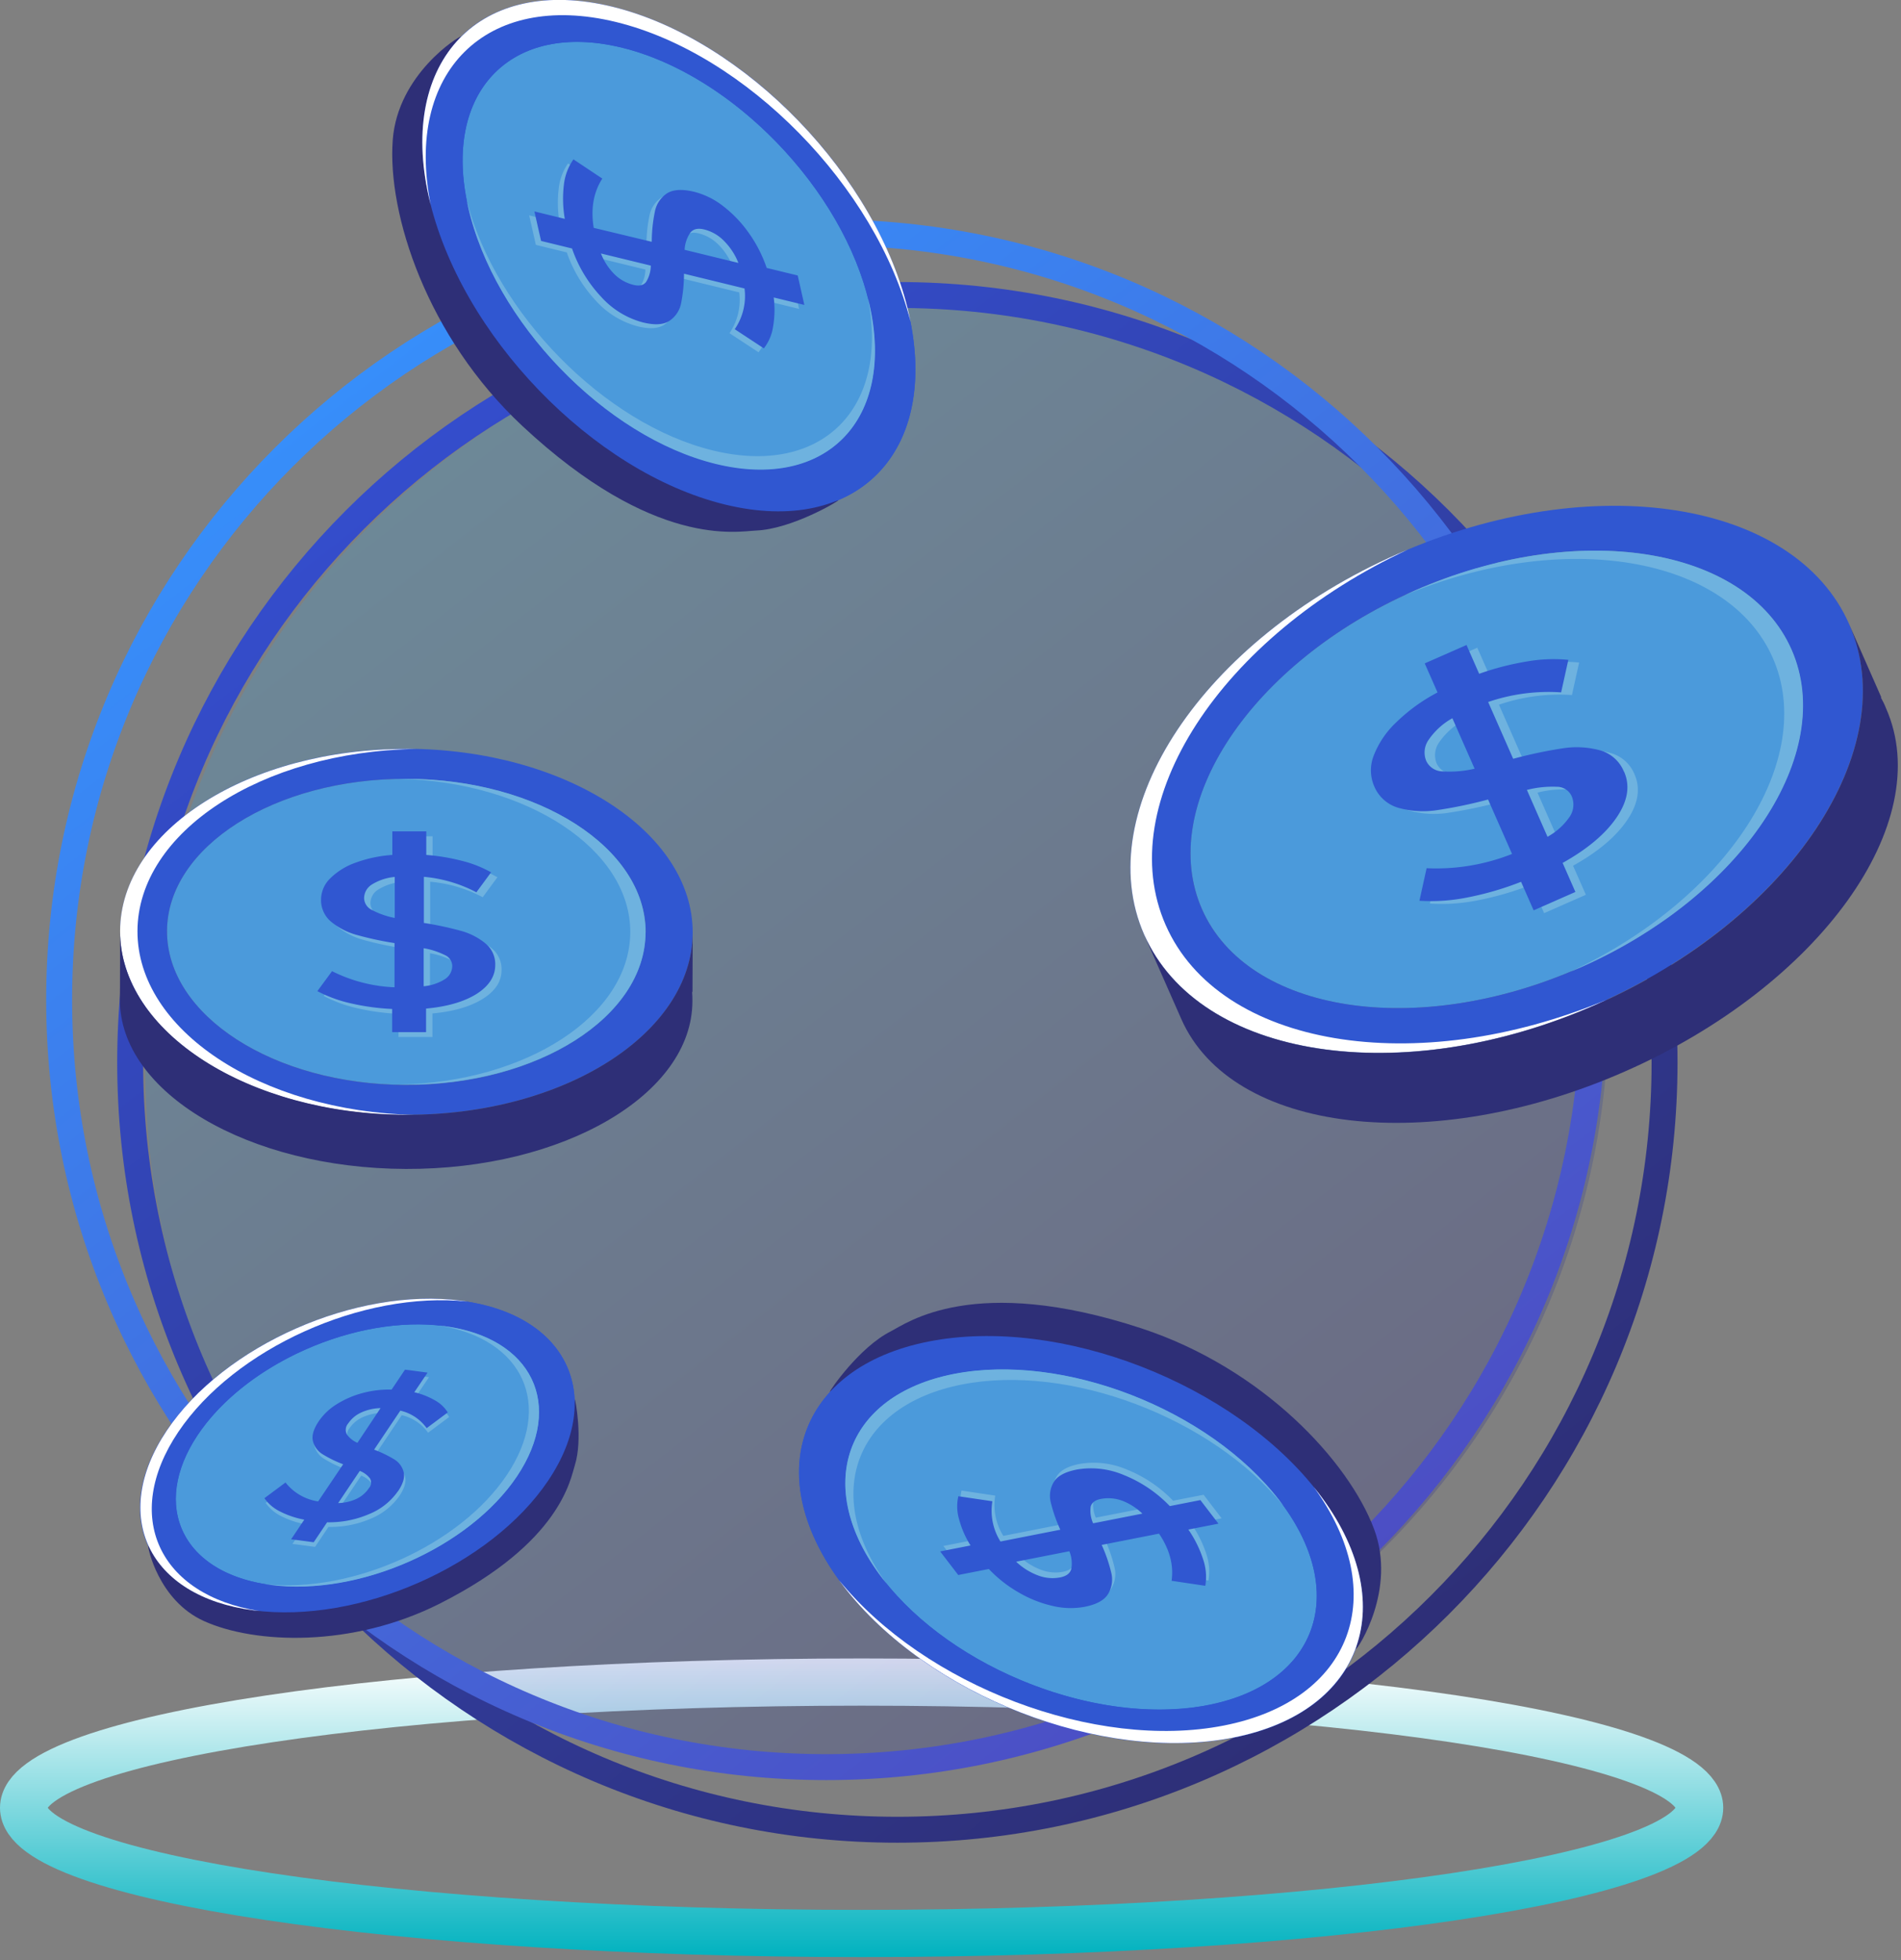 <svg xmlns="http://www.w3.org/2000/svg" width="484" height="499" fill="none"><rect width="100%" height="100%" fill="#808080" stroke="none"/><g clip-path="url(#a)"><path stroke="url(#b)" stroke-linecap="round" stroke-miterlimit="10" stroke-width="12.02" d="M219.37 492.16c117.835 0 213.36-14.327 213.36-32 0-17.673-95.525-32-213.36-32-117.836 0-213.36 14.327-213.36 32 0 17.673 95.524 32 213.36 32z"/><path fill="url(#c)" d="M409.59 256c0 107.86-87.45 195.31-195.35 195.31a194.44 194.44 0 0 1-119.87-41.1A194.752 194.752 0 0 1 37 271.94C37 164 124.46 76.6 232.32 76.6a194.618 194.618 0 0 1 119.91 41.1A194.852 194.852 0 0 1 409.59 256z" opacity=".19"/><path stroke="url(#d)" stroke-miterlimit="10" stroke-width="6.6" d="M228.47 465.75c107.877 0 195.33-87.452 195.33-195.33 0-107.878-87.453-195.33-195.33-195.33-107.878 0-195.33 87.452-195.33 195.33 0 107.878 87.452 195.33 195.33 195.33z"/><path stroke="url(#e)" stroke-miterlimit="10" stroke-width="6.6" d="M210.39 449.81c107.877 0 195.33-87.452 195.33-195.33 0-107.878-87.453-195.33-195.33-195.33-107.878 0-195.33 87.452-195.33 195.33 0 107.878 87.452 195.33 195.33 195.33z"/><path fill="#4B9ADB" d="M164.405 237.375c.064-21.511-27.168-39.031-60.824-39.131-33.656-.1-60.992 17.258-61.055 38.769-.064 21.512 27.168 39.031 60.824 39.131 33.656.1 60.991-17.258 61.055-38.769z"/><path fill="#3057D1" d="M176.36 237.4c.07-25.69-32.57-46.68-72.76-46.8-40.19-.12-72.95 20.68-73 46.37-.05 25.69 32.57 46.68 72.76 46.79 40.19.11 72.92-20.68 73-46.36zm-12 0c-.07 21.48-27.46 38.87-61.06 38.77-33.6-.1-60.84-17.69-60.78-39.17.06-21.48 27.48-38.86 61.06-38.76 33.58.1 60.89 17.65 60.83 39.12l-.05.04z"/><path fill="#6EB2DF" d="M127.7 246.89a6.832 6.832 0 0 0-2.53-5.52 16.858 16.858 0 0 0-6.25-3.19 87.923 87.923 0 0 0-9.39-2v-11.74a35.326 35.326 0 0 1 13.37 3.94l3.74-5.08a29.467 29.467 0 0 0-7.28-2.89 52.153 52.153 0 0 0-9.22-1.54v-6h-8.64v6a33.799 33.799 0 0 0-9.44 2 17.419 17.419 0 0 0-6.41 4 7.62 7.62 0 0 0-2.3 5.32 7.108 7.108 0 0 0 2.65 5.73 17.412 17.412 0 0 0 6.51 3.32 83.845 83.845 0 0 0 9.56 2.06v11.25a39.093 39.093 0 0 1-15.91-4.1l-3.74 5.07a34.435 34.435 0 0 0 8.5 3.11 58.34 58.34 0 0 0 10.54 1.44v5.9h8.64v-6c5.373-.493 9.653-1.737 12.84-3.73 3.187-1.993 4.773-4.443 4.76-7.35zm-33.39-17a4.124 4.124 0 0 1 2.08-3.51 13.41 13.41 0 0 1 5.72-1.88v10.45a20.806 20.806 0 0 1-5.75-2 3.449 3.449 0 0 1-2.05-3.09v.03zm15.17 22.44v-9.68c1.879.315 3.702.905 5.41 1.75a3.066 3.066 0 0 1 1.86 2.71 4.05 4.05 0 0 1-.5 1.956 4.05 4.05 0 0 1-1.38 1.474 12.138 12.138 0 0 1-5.39 1.76v.03z"/><path fill="#fff" d="M35 237c.07-25.21 31.63-45.71 70.8-46.35h-2.22c-40.19-.12-72.95 20.68-73 46.37-.05 25.69 32.57 46.68 72.76 46.79h2.22C66.39 282.88 34.94 262.19 35 237z"/><path fill="#6EB2DF" d="M103.58 198.24h-2c32.71.76 59 18 58.89 39.1-.11 21.1-26.41 38.19-59.11 38.75h1.94c33.6.1 61-17.29 61.06-38.77.06-21.48-27.18-38.98-60.78-39.08z"/><path fill="#3057D1" d="M92.7 228.6a4.14 4.14 0 0 1 2.08-3.51 13.271 13.271 0 0 1 5.72-1.87v10.44a20.803 20.803 0 0 1-5.75-2 3.446 3.446 0 0 1-2.05-3.06zm15.17 22.45v-9.69c1.879.315 3.702.905 5.41 1.75a3.066 3.066 0 0 1 1.86 2.71 4.003 4.003 0 0 1-1.88 3.43 12.25 12.25 0 0 1-5.39 1.8zm18.22-5.42a6.832 6.832 0 0 0-2.53-5.52 16.844 16.844 0 0 0-6.25-3.18 84.518 84.518 0 0 0-9.39-2v-11.74a35.326 35.326 0 0 1 13.37 3.94l3.74-5.08a29.467 29.467 0 0 0-7.28-2.89 52.153 52.153 0 0 0-9.22-1.54v-6h-8.64v6a33.799 33.799 0 0 0-9.44 2 17.419 17.419 0 0 0-6.41 4 7.62 7.62 0 0 0-2.3 5.32 7.144 7.144 0 0 0 2.61 5.72 17.556 17.556 0 0 0 6.54 3.34 83.842 83.842 0 0 0 9.56 2.06v11.25a38.925 38.925 0 0 1-15.91-4.1l-3.74 5.08a34.837 34.837 0 0 0 8.5 3.1c3.462.8 6.99 1.282 10.54 1.44v5.9h8.64v-6c5.373-.493 9.653-1.733 12.84-3.72 3.16-2.01 4.76-4.45 4.77-7.38z"/><path fill="#2E2F77" d="M176.21 252.5h.1l.05-15.1c-.08 25.68-32.84 46.48-73 46.36-40.16-.12-72.86-21.11-72.79-46.76 0 0 0 16.63-.05 17.4-.07 23.68 32.58 43 72.77 43.15 40.19.15 73-19 73-42.72.02-.83-.02-1.57-.08-2.33z"/><path fill="#4B9ADB" d="M402.165 246.344c41.439-18.242 65.581-54.498 53.923-80.979-11.658-26.482-54.701-33.162-96.14-14.92-41.438 18.242-65.581 54.498-53.923 80.98 11.658 26.482 54.701 33.161 96.14 14.919z"/><path fill="#3057D1" d="M470.8 158.86c-13.92-31.62-65.51-39.63-115-17.84-49.49 21.79-78.42 65.24-64.5 96.87 13.92 31.63 65.51 39.62 115 17.83 49.49-21.79 78.42-65.24 64.5-96.86zm-14.71 6.48c11.64 26.44-12.55 62.77-53.92 81-41.37 18.23-84.5 11.53-96.14-14.91-11.64-26.44 12.54-62.77 53.92-81 41.38-18.23 84.5-11.53 96.14 14.91z"/><path fill="#6EB2DF" d="M416.15 197.09a9.198 9.198 0 0 0-6.12-5.42 22.736 22.736 0 0 0-9.43-.5 116.652 116.652 0 0 0-12.6 2.66l-6.36-14.45a47.422 47.422 0 0 1 18.58-2.46l1.83-8.28a39.163 39.163 0 0 0-10.52.42 69.411 69.411 0 0 0-12.18 3.14l-3.23-7.33-10.63 4.68 3.26 7.39a45.402 45.402 0 0 0-10.53 7.62 23.436 23.436 0 0 0-5.7 8.39 10.2 10.2 0 0 0 .08 7.8 9.532 9.532 0 0 0 6.32 5.61 23.519 23.519 0 0 0 9.82.53 114.95 114.95 0 0 0 12.88-2.69l6.1 13.86a52.542 52.542 0 0 1-21.8 3.63l-1.87 8.31a46.772 46.772 0 0 0 12.15-.82 77.923 77.923 0 0 0 13.74-4l3.2 7.26 10.63-4.68-3.26-7.39c6.333-3.533 10.92-7.397 13.76-11.59s3.466-8.09 1.88-11.69zm-50.35-2.72a5.573 5.573 0 0 1 .65-5.46 17.88 17.88 0 0 1 6-5.43l5.66 12.86a27.993 27.993 0 0 1-8.11.66 4.662 4.662 0 0 1-4.2-2.63zm30.9 19.32-5.25-11.93a25.987 25.987 0 0 1 7.61-.8 4.096 4.096 0 0 1 3.76 2.32 5.421 5.421 0 0 1-.43 5.24 16.492 16.492 0 0 1-5.69 5.17z"/><path fill="#fff" d="M296.79 235.48c-13.67-31 13.95-73.47 61.76-95.63-.91.38-1.83.77-2.74 1.17-49.49 21.79-78.42 65.24-64.5 96.87 13.92 31.63 65.51 39.62 115 17.83.91-.4 1.82-.81 2.72-1.23-48.63 20.31-98.58 12.03-112.24-19.01z"/><path fill="#6EB2DF" d="m360 150.42-2.39 1.09c40.63-16.92 82.32-10 93.74 15.94 11.42 25.94-11.63 61.36-51.54 79.9.8-.33 1.61-.67 2.41-1 41.37-18.21 65.56-54.54 53.92-81s-54.82-33.14-96.14-14.93z"/><path fill="#3057D1" d="M363.13 193.7a5.584 5.584 0 0 1 .65-5.45 17.781 17.781 0 0 1 6-5.43l5.66 12.85a27.995 27.995 0 0 1-8.16.69 4.67 4.67 0 0 1-4.15-2.66zM394 213l-5.25-11.93a26.296 26.296 0 0 1 7.61-.8 4.114 4.114 0 0 1 3.76 2.32 5.484 5.484 0 0 1-.43 5.24A16.596 16.596 0 0 1 394 213zm19.45-16.6a9.248 9.248 0 0 0-6.12-5.42 22.736 22.736 0 0 0-9.43-.5 114.373 114.373 0 0 0-12.64 2.67l-6.37-14.46a47.437 47.437 0 0 1 18.58-2.45l1.83-8.28a39.12 39.12 0 0 0-10.52.41 70.553 70.553 0 0 0-12.18 3.14l-3.22-7.33-10.64 4.68 3.26 7.4a44.977 44.977 0 0 0-10.52 7.61 23.111 23.111 0 0 0-5.7 8.4 10.2 10.2 0 0 0 .07 7.8 9.524 9.524 0 0 0 6.33 5.6 23.488 23.488 0 0 0 9.81.53 114.95 114.95 0 0 0 12.88-2.69l6.1 13.86a52.494 52.494 0 0 1-21.75 3.63l-1.83 8.28a46.652 46.652 0 0 0 12.14-.82 78.118 78.118 0 0 0 13.74-4l3.2 7.26 10.63-4.68-3.25-7.39c6.32-3.533 10.903-7.393 13.75-11.58 2.846-4.187 3.476-8.07 1.89-11.65l-.04-.02z"/><path fill="#2E2F77" d="M478.86 177.51h.13l-8.19-18.6c13.92 31.62-15 75.08-64.49 96.86-49.49 21.78-101.07 13.79-115-17.83l9.44 21.42c12.83 29.15 63.53 35.14 113 13.36s79.3-63.23 66.46-92.38c-.39-1-.85-1.93-1.35-2.83z"/><path fill="#3057D1" d="M344.786 420.725c9.847-23.772-13.309-55.942-51.72-71.852-38.412-15.91-77.533-9.537-87.379 14.235-9.847 23.772 13.309 55.942 51.72 71.852 38.411 15.911 77.532 9.537 87.379-14.235z"/><path fill="#2E2F77" d="M211.26 354.33c5.44-4.61 14.77-6.28 24-8.09 33.32-6.55 77.83 10.74 99.2 38.53 9.41 12.24 12.78 24.51 10.78 35 .41 0 10.39-15.11 4.6-30.56-6.47-17.24-28.3-40.92-59.27-51.1-42.71-14-59.73-1.29-63.82.8-7.9 3.97-15.58 15.09-15.49 15.42z"/><path fill="#4B9ADB" d="M333.371 415.921c8.23-19.881-11.133-46.776-43.251-60.073-32.117-13.297-64.825-7.959-73.056 11.921-8.231 19.881 11.133 46.776 43.25 60.073 32.117 13.297 64.826 7.96 73.057-11.921z"/><path fill="#3057D1" d="M236.47 341.47c-33.33 6.55-43.06 34.5-21.68 62.29 21.38 27.79 65.87 45.09 99.2 38.54 33.33-6.55 43.01-34.5 21.68-62.3-21.33-27.8-65.87-45.08-99.2-38.53zm6.35 8.26c27.87-5.47 65.07 9 82.94 32.22 17.87 23.22 9.74 46.61-18.13 52.08-27.87 5.47-65.07-9-82.94-32.21-17.87-23.21-9.69-46.61 18.13-52.09z"/><path fill="#6EB2DF" d="M274.84 372.64c-2.954.58-4.89 1.637-5.81 3.17a6.777 6.777 0 0 0-.78 5.14 38.516 38.516 0 0 0 2.43 7l-15.23 3a14.778 14.778 0 0 1-2.06-10.25l-8.58-1.28a11.615 11.615 0 0 0 .15 5.77 25 25 0 0 0 2.94 6.81l-7.72 1.52 4.59 6 7.8-1.53a33.143 33.143 0 0 0 7.65 6 31.073 31.073 0 0 0 8.59 3.4 19.7 19.7 0 0 0 8.13.22c3.046-.6 5.046-1.69 6-3.27a7.078 7.078 0 0 0 .82-5.35 38.47 38.47 0 0 0-2.45-7.14l14.6-2.87c2.7 4 3.766 8.017 3.2 12.05l8.58 1.28a13.706 13.706 0 0 0-.53-6.67 29.163 29.163 0 0 0-3.78-7.65l7.65-1.51-4.59-6-7.78 1.52a33.559 33.559 0 0 0-11.7-7.91 21.394 21.394 0 0 0-12.12-1.45zm-4.2 27.45c-1.9.351-3.859.168-5.66-.53a16.557 16.557 0 0 1-5.5-3.47l13.52-2.67a8.265 8.265 0 0 1 .5 4.49c-.26 1.09-1.22 1.86-2.86 2.18zm21-16.25L279 386.31a7.995 7.995 0 0 1-.64-4.19c.233-1.033 1.073-1.7 2.52-2a10.255 10.255 0 0 1 5.45.41 15.156 15.156 0 0 1 5.27 3.31h.04z"/><path fill="#fff" d="M311.62 439.22c-32.71 6.43-76.18-10.1-98-37 .37.52.75 1 1.15 1.54 21.37 27.8 65.87 45.09 99.2 38.54 33.33-6.55 43.03-34.5 21.7-62.3l-1.21-1.53c19.85 27.28 9.87 54.32-22.84 60.75z"/><path fill="#6EB2DF" d="M224.69 401.82c.35.45.71.89 1.07 1.34-16.54-22.79-8.19-45.36 19.13-50.74 27.32-5.38 63.63 8.43 81.88 30.88-.33-.45-.66-.9-1-1.35-17.87-23.24-55.07-37.69-82.94-32.22-27.87 5.47-36 28.84-18.14 52.09z"/><path fill="#3057D1" d="M269.88 401.53a10.365 10.365 0 0 1-5.67-.54 16.417 16.417 0 0 1-5.5-3.47l13.55-2.66a8.22 8.22 0 0 1 .5 4.48c-.28 1.14-1.25 1.87-2.88 2.19zm21-16.25-12.57 2.47a7.831 7.831 0 0 1-.63-4.19c.23-1 1.06-1.7 2.52-2a10.219 10.219 0 0 1 5.44.41 15.103 15.103 0 0 1 5.2 3.31h.04zm-16.77-11.2c-2.953.58-4.89 1.633-5.81 3.16a6.792 6.792 0 0 0-.78 5.14 38.022 38.022 0 0 0 2.44 7l-15.24 3a14.761 14.761 0 0 1-2.06-10.24l-8.66-1.28a11.524 11.524 0 0 0 .16 5.77 24.216 24.216 0 0 0 2.94 6.76l-7.73 1.52 4.6 6 7.79-1.53a33.143 33.143 0 0 0 7.65 6 30.483 30.483 0 0 0 8.59 3.4c2.665.641 5.434.719 8.13.23 3.05-.6 5.05-1.69 6-3.28a7.107 7.107 0 0 0 .81-5.35 38.302 38.302 0 0 0-2.45-7.13l14.6-2.87c2.7 4 3.767 8 3.2 12l8.58 1.28a13.706 13.706 0 0 0-.53-6.67 29.132 29.132 0 0 0-3.78-7.65l7.66-1.5-4.6-6-7.79 1.53a33.373 33.373 0 0 0-11.7-7.91 21.391 21.391 0 0 0-12.06-1.38h.04zm-51.705-252.49c19.319-17.821 11.642-57.568-17.147-88.777C176.469 1.604 137.47-9.249 118.151 8.571c-19.319 17.821-11.642 57.568 17.147 88.777 28.789 31.21 67.788 42.063 87.107 24.242z"/><path fill="#2E2F77" d="M213.48 127.31c-7 1.94-16.39-.51-25.69-2.77-33.7-8.21-67.54-43.31-75.44-78.24-3.48-15.38-1.35-28.19 5-37-.4-.14-16.11 9.55-17.36 26.36-1.4 18.76 8.69 50.06 33 72.77 33.58 31.33 54.82 26.8 59.51 26.62 9.03-.38 20.94-7.42 20.98-7.74z"/><path fill="#4B9ADB" d="M213.862 112.329c16.153-14.9 9.734-48.133-14.337-74.227-24.071-26.094-56.678-35.17-72.831-20.27-16.152 14.9-9.734 48.133 14.337 74.228 24.071 26.094 56.678 35.169 72.831 20.269z"/><path fill="#3057D1" d="M184.6 128.43c33.7 8.21 54.69-13.53 46.8-48.46C223.51 45.04 189.66 10 156 1.73c-33.66-8.27-54.7 13.53-46.81 48.46 7.89 34.93 41.7 70.03 75.41 78.24zm-2.35-10.38c-28.18-6.87-56.47-36.22-63.08-65.42-6.61-29.2 11-47.38 39.13-40.51 28.13 6.87 56.48 36.21 63.08 65.41 6.6 29.2-10.95 47.38-39.13 40.52z"/><path fill="#6EB2DF" d="M162.39 83.08c3 .73 5.23.58 6.75-.44a6.999 6.999 0 0 0 2.92-4.43c.489-2.484.736-5.009.74-7.54l15.41 3.76a15.128 15.128 0 0 1-2.48 10.38l7.4 4.86a11.65 11.65 0 0 0 2.33-5.41c.437-2.49.498-5.032.18-7.54l7.81 1.91-1.7-7.51-7.88-1.92a33.921 33.921 0 0 0-4.52-8.85 31.27 31.27 0 0 0-6.51-6.84 20.241 20.241 0 0 0-7.44-3.69c-3.07-.75-5.4-.59-7 .46a7.241 7.241 0 0 0-3.05 4.61 38.82 38.82 0 0 0-.78 7.67L149.83 59c-.79-4.88-.06-9.05 2.2-12.54l-7.41-4.86a13.908 13.908 0 0 0-2.37 6.4 30.095 30.095 0 0 0 .22 8.71l-7.74-1.89 1.7 7.51 7.88 1.92a34.482 34.482 0 0 0 7.45 12.35 21.873 21.873 0 0 0 10.63 6.48zM178 59.44a10.647 10.647 0 0 1 5 2.92 16.632 16.632 0 0 1 3.6 5.57L173 64.6a8.49 8.49 0 0 1 1.46-4.38c.72-.92 1.93-1.22 3.54-.78zm-26.39 6.08 12.71 3.09a8.054 8.054 0 0 1-1.21 4.16c-.66.86-1.72 1.11-3.19.75a10.458 10.458 0 0 1-4.87-2.71 15.616 15.616 0 0 1-3.4-5.29h-.04z"/><path fill="#fff" d="M156.83 5.6c33.08 8.06 66.29 42 75 76.3-.12-.64-.26-1.28-.4-1.93C223.5 45 189.66 10 156 1.73c-33.66-8.27-54.7 13.53-46.81 48.46.15.65.31 1.29.47 1.94-6.75-33.8 14.09-54.59 47.17-46.53z"/><path fill="#6EB2DF" d="M221.38 77.53c-.13-.56-.27-1.13-.41-1.69 5.56 28.21-11.85 45.56-39.48 38.82-27.63-6.74-55.38-35.08-62.67-63.66.11.55.23 1.12.35 1.68 6.61 29.2 34.9 58.55 63.08 65.42 28.18 6.87 45.75-11.36 39.13-40.57z"/><path fill="#3057D1" d="M179.37 58.43a10.593 10.593 0 0 1 5 2.93 16.516 16.516 0 0 1 3.63 5.57l-13.7-3.34a8.476 8.476 0 0 1 1.46-4.37c.75-.93 1.95-1.22 3.61-.79zM153 64.52l12.7 3.09a8.078 8.078 0 0 1-1.2 4.16c-.66.86-1.72 1.11-3.19.75a10.45 10.45 0 0 1-4.87-2.71 15.433 15.433 0 0 1-3.44-5.29zm10.74 17.56c2.98.733 5.226.587 6.74-.44a7.004 7.004 0 0 0 2.93-4.43c.488-2.484.735-5.009.74-7.54l15.41 3.76a15.003 15.003 0 0 1-2.49 10.37l7.41 4.87a11.782 11.782 0 0 0 2.33-5.41c.436-2.49.496-5.032.18-7.54l7.8 1.9-1.69-7.5-7.9-1.92a34.294 34.294 0 0 0-4.52-8.85 31.317 31.317 0 0 0-6.51-6.84 19.946 19.946 0 0 0-7.44-3.69c-3.08-.747-5.414-.593-7 .46a7.196 7.196 0 0 0-3 4.61 38.574 38.574 0 0 0-.79 7.66L151.16 58c-.787-4.88-.057-9.06 2.19-12.54l-7.35-4.9a13.987 13.987 0 0 0-2.43 6.44 30.06 30.06 0 0 0 .23 8.71l-7.74-1.89 1.7 7.51 7.88 1.92a34.192 34.192 0 0 0 7.45 12.34 21.778 21.778 0 0 0 10.63 6.49h.02zm-59.025 321.61c29.6-12.26 47.444-37.048 39.856-55.366-7.587-18.318-37.733-23.228-67.332-10.968-29.6 12.26-47.444 37.049-39.856 55.367 7.587 18.317 37.733 23.228 67.332 10.967z"/><path fill="#2E2F77" d="M146.32 356.1c-.46 5.48-4.63 11.48-8.66 17.47-14.59 21.73-48.25 36.56-75 33.06-11.8-1.55-20.32-6.39-24.92-13.18-.21.25 2.56 13.9 14.14 19.16 12.92 5.87 37.72 6.88 60.14-4.45 30.92-15.62 33.24-31.84 34.34-35.21 2.05-6.47.17-16.74-.04-16.85z"/><path fill="#4B9ADB" d="M102.524 398.217c24.745-10.255 39.66-30.985 33.312-46.301-6.347-15.317-31.553-19.42-56.298-9.165-24.745 10.255-39.659 30.984-33.312 46.301 6.348 15.316 31.553 19.419 56.298 9.165z"/><path fill="#3057D1" d="M139.59 376.85c14.59-21.73 4.66-42.26-22.13-45.76s-60.46 11.33-75 33.06c-14.54 21.73-4.71 42.25 22.08 45.75s60.46-11.32 75.05-33.05zm-8-1c-12.16 18.15-40.31 30.52-62.71 27.59-22.4-2.93-30.7-20.09-18.5-38.25s40.34-30.57 62.74-27.64c22.4 2.93 30.7 20.09 18.5 38.26l-.03.04z"/><path fill="#6EB2DF" d="M101.7 380.76c1.287-1.92 1.767-3.547 1.44-4.88a5.23 5.23 0 0 0-2.38-3.23 29.896 29.896 0 0 0-5.14-2.49l6.67-9.93a11.383 11.383 0 0 1 6.7 4.46l5.37-4a9.003 9.003 0 0 0-3.22-3.06 19.278 19.278 0 0 0-5.29-2.08l3.38-5-5.76-.75-3.41 5.08a25.562 25.562 0 0 0-7.45.9 23.53 23.53 0 0 0-6.53 2.83 15.188 15.188 0 0 0-4.55 4.3c-1.33 2-1.83 3.67-1.49 5.06a5.437 5.437 0 0 0 2.47 3.36 29.617 29.617 0 0 0 5.22 2.55l-6.39 9.52a12.997 12.997 0 0 1-8.34-4.84l-5.37 4a10.572 10.572 0 0 0 3.92 3.35 22.625 22.625 0 0 0 6.26 2.09l-3.35 5 5.76.75 3.41-5.08a25.932 25.932 0 0 0 10.68-2.06 16.523 16.523 0 0 0 7.39-5.85zM89 363.53a8.001 8.001 0 0 1 3.38-2.8 12.618 12.618 0 0 1 4.89-1.1l-5.93 8.83a6.38 6.38 0 0 1-2.72-2.17 2.489 2.489 0 0 1 .38-2.76zm-2.54 20.27 5.5-8.19a5.998 5.998 0 0 1 2.63 1.94 2.13 2.13 0 0 1-.3 2.45 7.867 7.867 0 0 1-3.19 2.74 11.68 11.68 0 0 1-4.64 1.06z"/><path fill="#fff" d="M45.37 364.53c14.32-21.32 47-36 73.56-33.23l-1.47-.21c-26.79-3.5-60.46 11.33-75 33.06-14.54 21.73-4.71 42.25 22.08 45.75.5.073 1 .133 1.5.18-25.69-4.08-34.99-24.22-20.67-45.55z"/><path fill="#6EB2DF" d="M113.12 337.55c-.43-.06-.87-.11-1.31-.15 21.43 3.41 29.18 20.25 17.22 38.07s-39.26 30.08-61.44 27.79c.43.06.85.13 1.29.18 22.4 2.93 50.55-9.47 62.74-27.63 12.19-18.16 3.9-35.33-18.5-38.26z"/><path fill="#3057D1" d="M88.66 362.32a7.942 7.942 0 0 1 3.34-2.79 12.543 12.543 0 0 1 4.89-1.1L91 367.26a6.403 6.403 0 0 1-2.71-2.17 2.49 2.49 0 0 1 .37-2.77zM86.1 382.6l5.5-8.19a5.927 5.927 0 0 1 2.62 1.94 2.14 2.14 0 0 1-.29 2.45 7.867 7.867 0 0 1-3.19 2.74 11.68 11.68 0 0 1-4.64 1.06zm15.23-3c1.294-1.92 1.774-3.55 1.44-4.89a5.265 5.265 0 0 0-2.37-3.22 29.99 29.99 0 0 0-5.15-2.49l6.67-9.93a11.355 11.355 0 0 1 6.71 4.46l5.37-4a8.781 8.781 0 0 0-3.23-3.06 19.128 19.128 0 0 0-5.29-2.08l3.38-5-5.75-.75-3.41 5.08a25.592 25.592 0 0 0-7.45.89 24.001 24.001 0 0 0-6.53 2.83 15.212 15.212 0 0 0-4.55 4.31c-1.34 2-1.83 3.67-1.5 5.06a5.471 5.471 0 0 0 2.47 3.36 29.386 29.386 0 0 0 5.23 2.55L81 382.18a13 13 0 0 1-8.31-4.82l-5.37 4a10.493 10.493 0 0 0 3.92 3.35 22.626 22.626 0 0 0 6.23 2.11l-3.35 5 5.75.75 3.41-5.08a25.806 25.806 0 0 0 10.72-2.1 16.408 16.408 0 0 0 7.33-5.83v.04z"/></g><defs><linearGradient id="b" x1="219.37" x2="219.37" y1="422.15" y2="498.18" gradientUnits="userSpaceOnUse"><stop stop-color="#fff"/><stop offset="1" stop-color="#00B2BF"/></linearGradient><linearGradient id="c" x1="110.54" x2="336.06" y1="119.19" y2="408.73" gradientUnits="userSpaceOnUse"><stop stop-color="#1BA8FA"/><stop offset="1" stop-color="#0F1091"/></linearGradient><linearGradient id="d" x1="106.4" x2="350.53" y1="113.7" y2="427.13" gradientUnits="userSpaceOnUse"><stop stop-color="#344DCC"/><stop offset="1" stop-color="#2E2F77"/></linearGradient><linearGradient id="e" x1="88.32" x2="332.45" y1="97.77" y2="411.2" gradientUnits="userSpaceOnUse"><stop stop-color="#378EFA"/><stop offset="1" stop-color="#4C4EC4"/></linearGradient><clipPath id="a"><path fill="#fff" d="M0 0h483.21v498.18H0z"/></clipPath></defs></svg>
